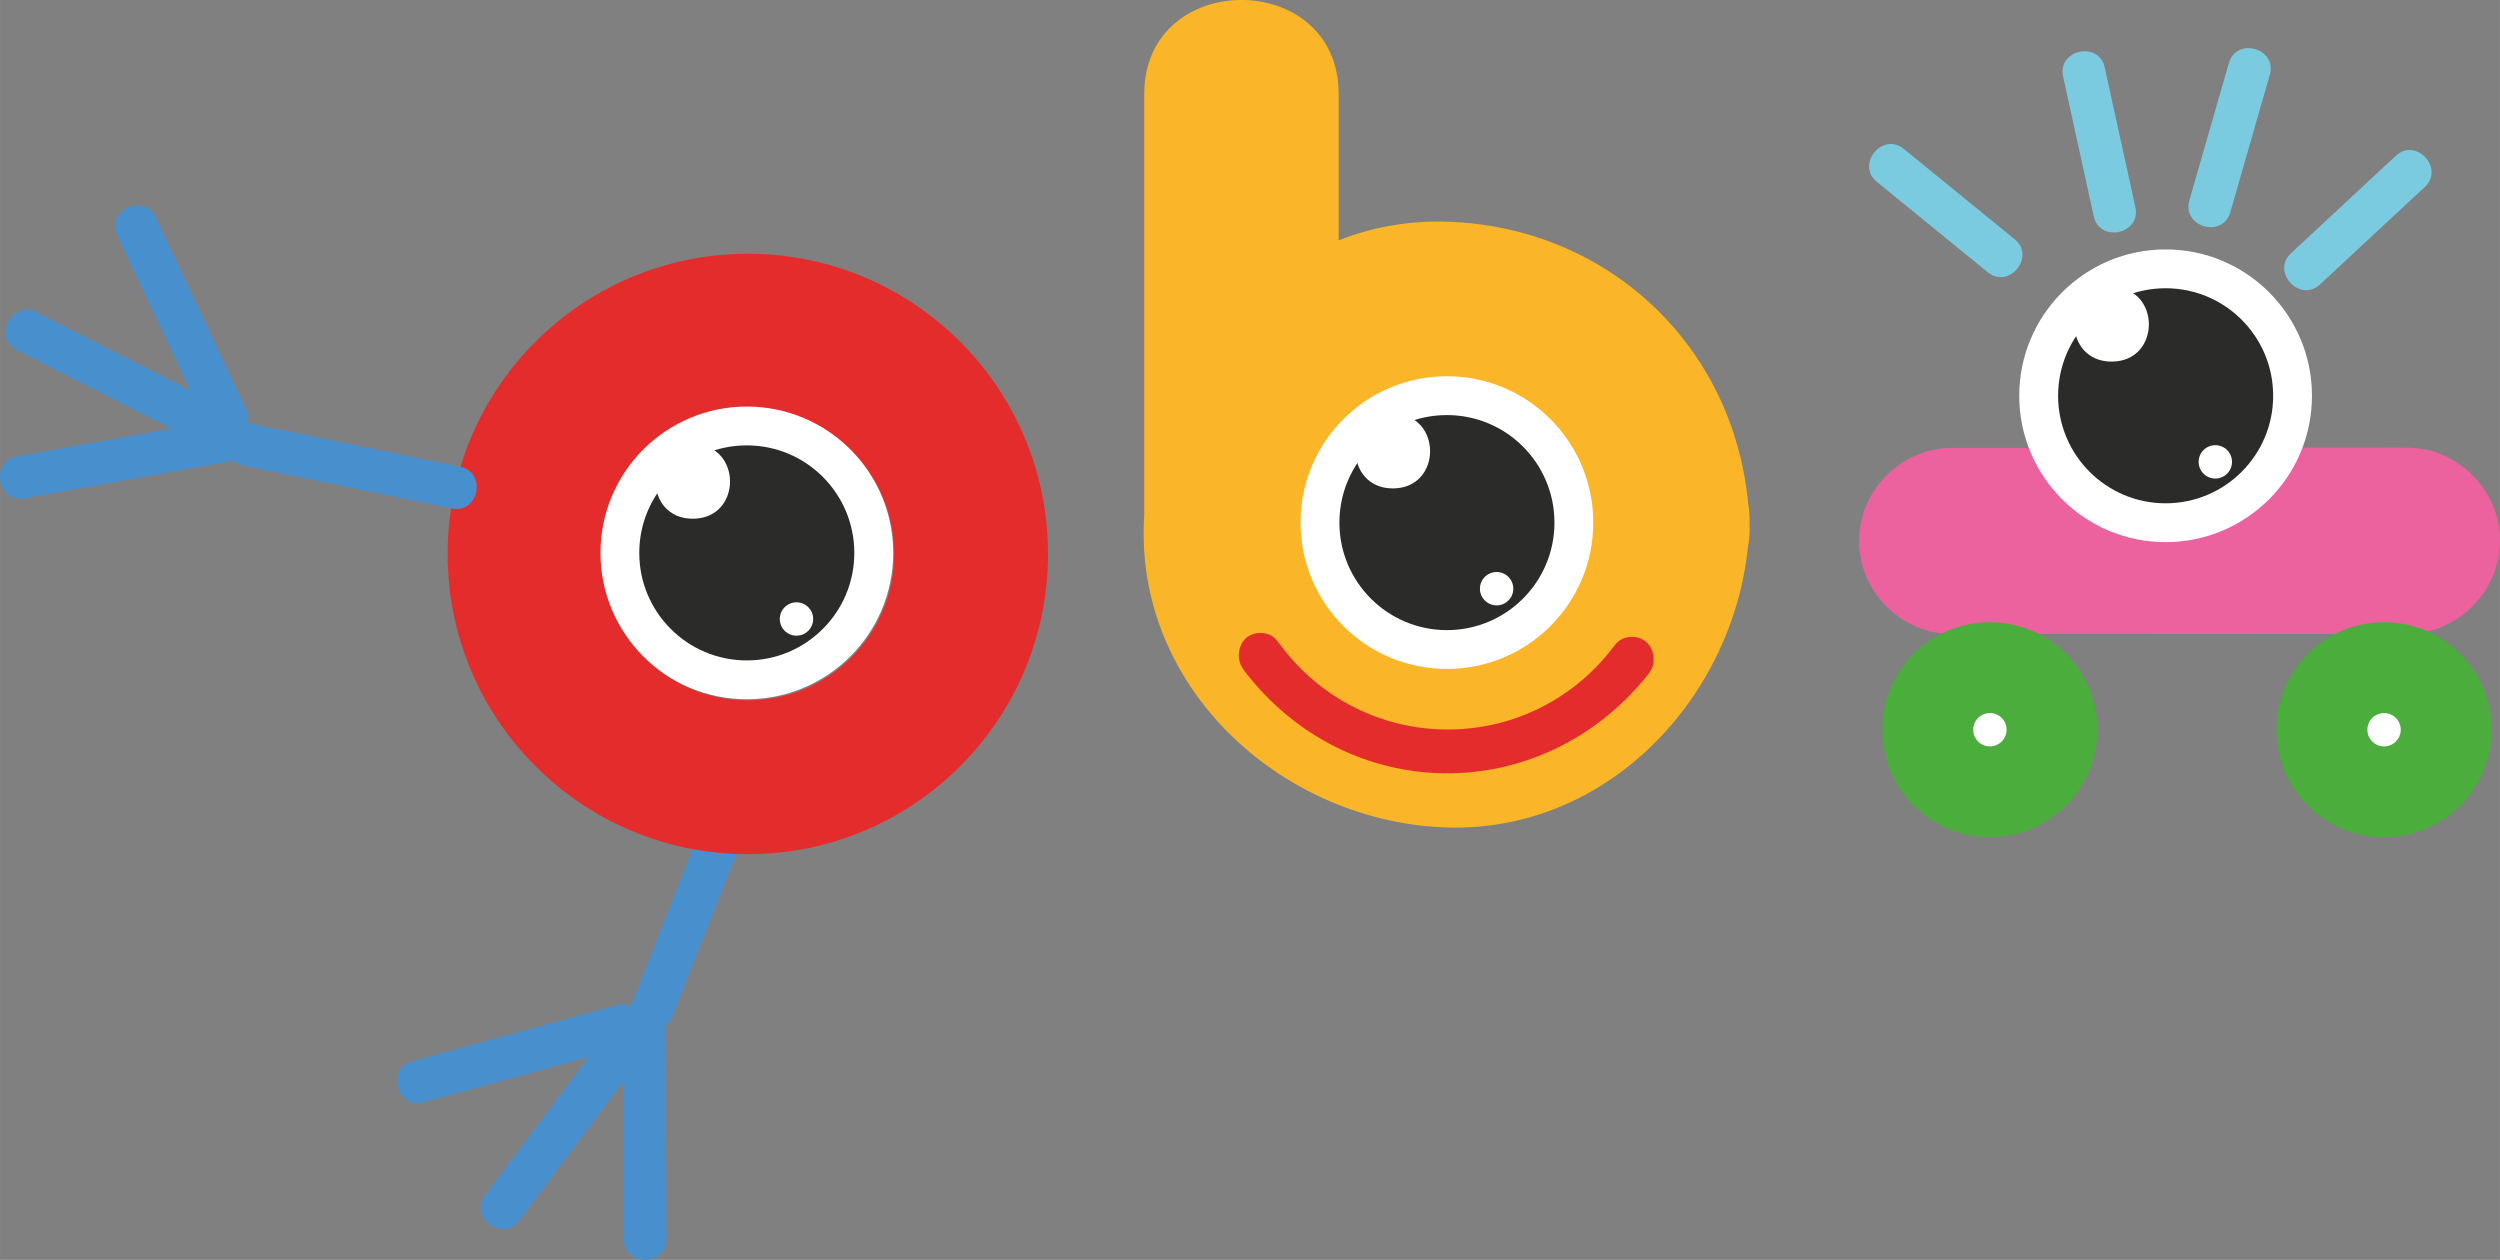 <svg xmlns="http://www.w3.org/2000/svg" viewBox="0 0 412.281 207.773" height="207.77" width="412.28" xmlns:xlink="http://www.w3.org/1999/xlink"><rect x="0" y="0" width="412.281" height="207.773" fill="#808080" stroke="none"/><defs><path id="1" d="m0 0c0-10.664-8.646-19.309-19.311-19.309-10.663 0-19.308 8.645-19.308 19.309 0 10.665 8.645 19.309 19.308 19.309 10.665 0 19.311-8.644 19.311-19.309" fill="#fff"/><path id="2" d="m0 0c6.551 0 6.551 9.827 0 9.827-6.551 0-6.551-9.827 0-9.827" fill="#fff"/><clipPath id="0"><path d="m0 166.22h329.82v-166.22h-329.82v166.22"/></clipPath></defs><g transform="matrix(1.25 0 0-1.25 0 207.77)"><g clip-path="url(#0)"><g fill="#4890cd"><path d="m0 0c-11.749-29.758 1.485 3.761-10.265-25.998-1.33-3.37 3.897-5.434 5.227-2.064 11.75 29.759-1.484-3.759 10.265 25.999 1.33 3.37-3.897 5.433-5.227 2.063" transform="translate(93.73 60.1)"/><path d="m0 0c.152-31.994-.02 4.04.134-27.951.018-3.622 5.637-3.597 5.619.027-.153 31.993.018-4.04-.134 27.95-.017 3.624-5.637 3.597-5.619-.026" transform="translate(82.18 30.655)"/><path d="m0 0c-19.19-25.603 2.425 3.234-16.763-22.367-2.172-2.9 2.324-6.271 4.496-3.37 19.19 25.602-2.424-3.235 16.763 22.367 2.173 2.899-2.324 6.268-4.496 3.37" transform="translate(80.76 30.879)"/><path d="m0 0c-30.856-8.459 3.898 1.067-26.956-7.39-3.494-.959-2.01-6.379 1.484-5.42 30.857 8.459-3.898-1.068 26.957 7.391 3.494.958 2.01 6.376-1.485 5.419" transform="translate(81.35 33.588)"/></g><path d="m0 0c-10.663 0-19.31 8.645-19.31 19.308 0 10.666 8.647 19.31 19.31 19.31 10.664 0 19.31-8.644 19.31-19.31 0-10.663-8.646-19.308-19.31-19.308m-0 58.915c-21.876 0-39.606-17.729-39.606-39.605 0-21.874 17.73-39.607 39.606-39.607 21.878 0 39.606 17.733 39.606 39.607 0 21.876-17.728 39.605-39.606 39.605" fill="#e52c2c" transform="translate(98.66 73.821)"/><path d="m0 0c25.893.016 34.1.021 59.99.036 6.696.004 12.28 5.593 12.276 12.289-.002 6.696-5.594 12.279-12.29 12.276-25.894-.014-34.1-.02-59.991-.035-6.696-.004-12.28-5.593-12.277-12.291.005-6.695 5.596-12.279 12.292-12.275" fill="#ec629f" transform="translate(257.56 82.56)"/><use transform="translate(117.84 93.27)" xlink:href="#1"/><path d="m0 0c0-7.834-6.351-14.185-14.187-14.185-7.834 0-14.185 6.351-14.185 14.185 0 7.835 6.351 14.187 14.185 14.187 7.836 0 14.187-6.352 14.187-14.187" fill="#2b2b2a" transform="translate(112.71 93.27)"/><use transform="translate(91.4 97.78)" xlink:href="#2"/><path d="m0 0c0-1.215-.984-2.2-2.201-2.2-1.215 0-2.2.985-2.2 2.2 0 1.216.985 2.201 2.2 2.201 1.217 0 2.201-.985 2.201-2.201" fill="#fff" transform="translate(107.28 84.55)"/><use transform="translate(305.02 114)" xlink:href="#1"/><path d="m0 0c0-7.834-6.351-14.185-14.187-14.185-7.834 0-14.185 6.351-14.185 14.185 0 7.835 6.351 14.187 14.185 14.187 7.836 0 14.187-6.352 14.187-14.187" fill="#2b2b2a" transform="translate(299.9 114)" id="3"/><use transform="translate(278.59 118.51)" xlink:href="#2"/><path d="m0 0c0-1.215-.984-2.2-2.201-2.2-1.215 0-2.2.985-2.2 2.2 0 1.216.985 2.201 2.2 2.201 1.217 0 2.201-.985 2.201-2.201" fill="#fff" transform="translate(294.47 105.28)" id="4"/><path d="m0 0c.002.102.016.195.016.299v2.3c1.442 16.537 28.01 15.832 28.564-1.964-.568-18.301-27.393-18.504-28.58-.635m54.23.635c.033 1.033-.038 2-.196 2.905-2.02 20.786-18.521 36.4-39.765 37.06-5.063.158-9.854-.742-14.25-2.459v19.302c0 16.541-25.649 16.541-25.649 0v-55.65c-.022-.386-.051-.769-.063-1.154-.692-22.21 18.779-39.3 39.962-39.962 21.17-.659 37.674 16.994 39.75 36.99.168.923.246 1.912.211 2.972" fill="#fab628" transform="translate(176.59 96.37)"/><use transform="translate(210.2 97.27)" xlink:href="#1"/><use transform="translate(-94.82-16.732)" xlink:href="#3"/><use transform="translate(183.76 101.78)" xlink:href="#2"/><use transform="translate(-94.82-16.732)" xlink:href="#4"/><path d="m0 0c-1.122 0-1.904-.519-2.365-1.239-.063-.073-.123-.143-.186-.225-11.252-14.586-33.04-14.262-43.92.52-.072.099-.142.178-.215.264-.463.7-1.236 1.2-2.335 1.2-2.461 0-3.323-2.458-2.608-4.206.154-.308.453-.762.516-.832 13.642-17.772 39.06-17.971 53.11-.608.131.131.479.64.64.987.667 1.741-.206 4.139-2.636 4.139" fill="#e52c2c" transform="translate(215.31 82.19)"/><path d="m0 0c0-7.835-6.352-14.186-14.187-14.186-7.835 0-14.185 6.351-14.185 14.186 0 7.835 6.35 14.185 14.185 14.185 7.835 0 14.187-6.35 14.187-14.185" fill="#4bad3c" transform="translate(276.72 69.942)" id="5"/><use transform="translate(52)" xlink:href="#5"/><path d="m0 0c0-1.215-.985-2.2-2.2-2.2-1.216 0-2.2.985-2.2 2.2 0 1.216.984 2.2 2.2 2.2 1.215 0 2.2-.984 2.2-2.2" fill="#fff" transform="translate(264.73 69.942)" id="6"/><use transform="translate(52)" xlink:href="#6"/><g fill="#7bcbe0"><path d="m0 0c-24.803 20.21 10.166-8.282-14.638 11.927-2.807 2.289-6.357-2.068-3.549-4.355 24.803-20.21-10.165 8.282 14.638-11.927 2.809-2.289 6.359 2.066 3.549 4.355" transform="translate(265.8 134.65)"/><path d="m0 0c-6.854 31.25 2.81-12.809-4.045 18.443-.776 3.539-6.265 2.335-5.488-1.204 6.854-31.25-2.81 12.808 4.045-18.443.776-3.539 6.264-2.335 5.488 1.204" transform="translate(281.72 138.88)"/><path d="m0 0c8.842 30.748-3.624-12.603 5.218 18.15 1 3.482-4.399 5.04-5.399 1.552-8.842-30.747 3.623 12.602-5.218-18.14-1-3.482 4.397-5.04 5.399-1.553" transform="translate(294.24 138.2)"/><path d="m0 0c23.431 21.785-9.604-8.93 13.828 12.856 2.653 2.468-1.173 6.582-3.826 4.116-23.431-21.786 9.602 8.928-13.828-12.857-2.653-2.468 1.173-6.582 3.826-4.115" transform="translate(306.08 128.69)"/></g><g fill="#4890cd"><path d="m0 0c-31.34 6.445 3.96-.814-27.378 5.631-3.549.729-4.681-4.775-1.132-5.504 31.34-6.445-3.96.814 27.378-5.631 3.549-.729 4.681 4.775 1.132 5.504" transform="translate(60.735 104.63)"/><path d="m0 0c-31.489-5.664 3.979.716-27.51-4.948-3.565-.643-2.571-6.173.995-5.531 31.489 5.665-3.979-.715 27.509 4.949 3.567.641 2.571 6.172-.994 5.53" transform="translate(29.738 110.94)"/><path d="m0 0c-28.526 14.489 3.604-1.831-24.921 12.657-3.23 1.64-5.776-3.369-2.545-5.01 28.526-14.488-3.604 1.832 24.921-12.657 3.231-1.64 5.774 3.369 2.545 5.01" transform="translate(29.714 112.37)"/><path d="m0 0c-13.649 28.937 1.724-3.656-11.925 25.279-1.546 3.277-6.629.881-5.082-2.396 13.65-28.937-1.724 3.656 11.925-25.28 1.546-3.277 6.627-.879 5.082 2.397" transform="translate(32.484 112.26)"/></g></g></g></svg>